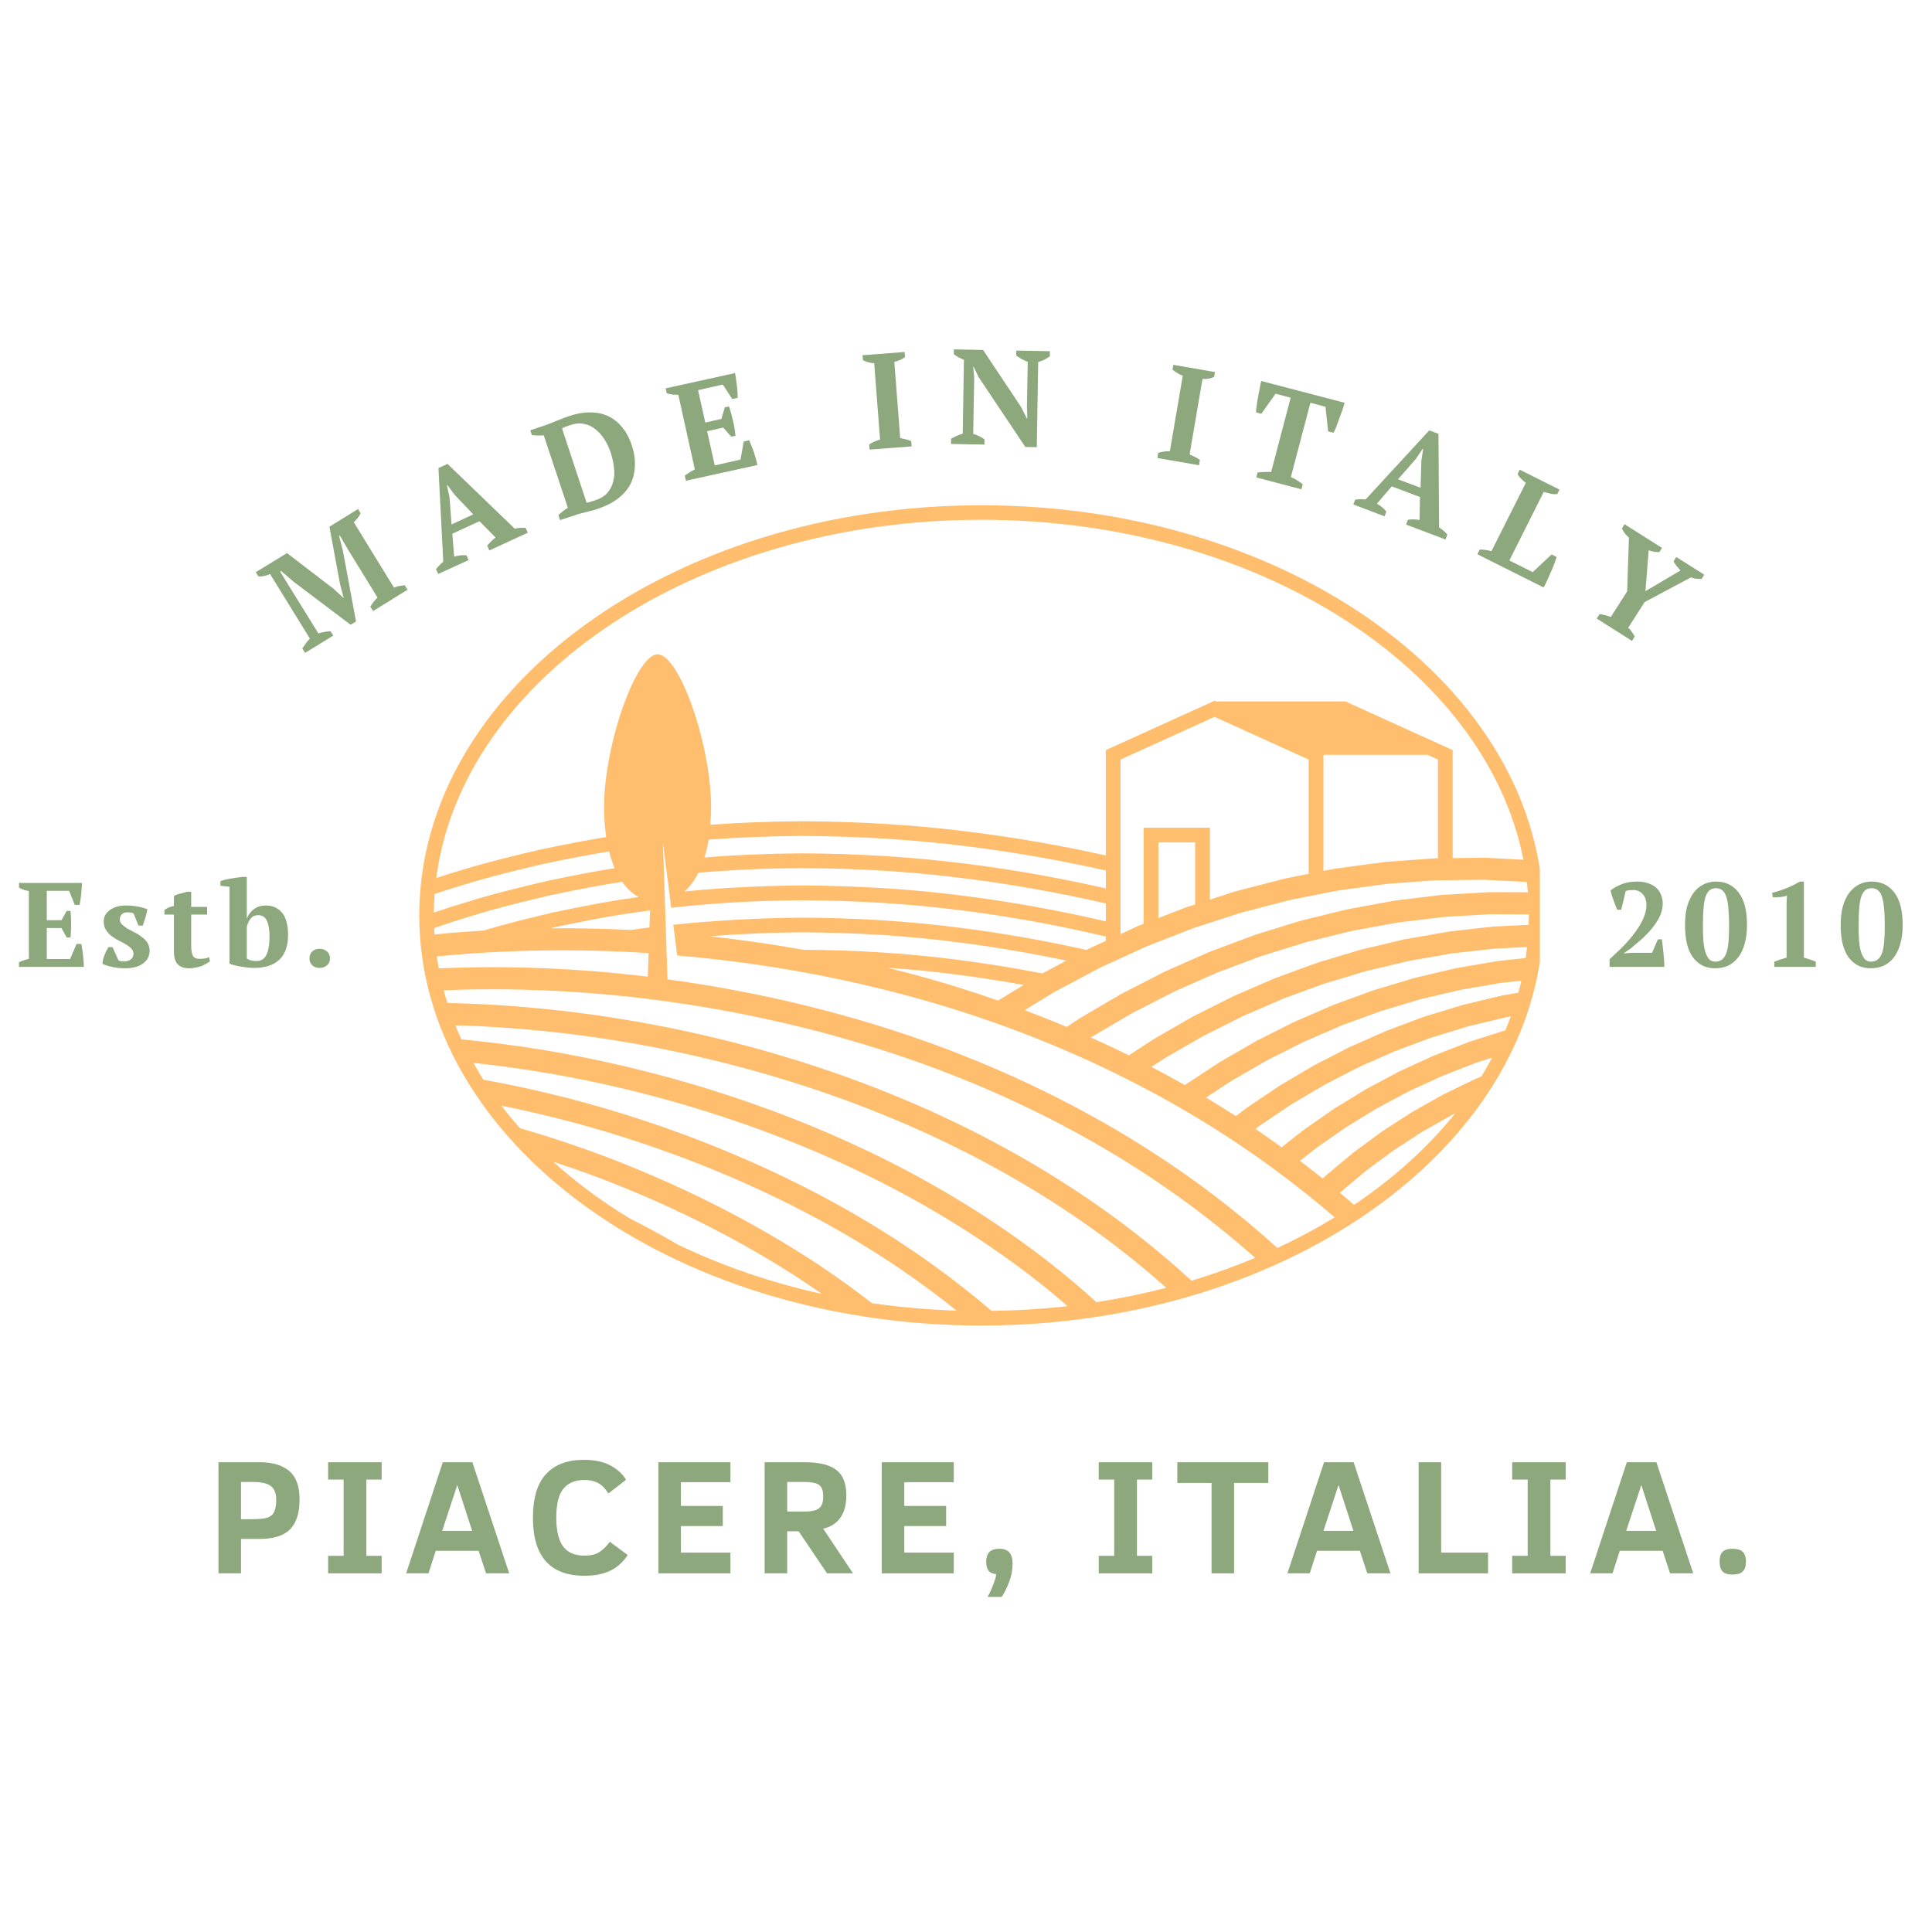 <svg xmlns="http://www.w3.org/2000/svg" xmlns:xlink="http://www.w3.org/1999/xlink" width="200" zoomAndPan="magnify" viewBox="0 0 150 150" height="200" preserveAspectRatio="xMidYMid meet" version="1.0"><defs><g/><clipPath id="a71c9ed8e7"><path d="M 32.551 39.215 L 119.551 39.215 L 119.551 102.965 L 32.551 102.965 Z M 32.551 39.215 " clip-rule="nonzero"/></clipPath></defs><g clip-path="url(#a71c9ed8e7)"><path fill="#ffbd6e" d="M 76.191 39.23 C 52.125 39.23 32.551 53.516 32.551 71.074 C 32.551 88.629 52.125 102.914 76.191 102.914 C 100.254 102.914 119.832 88.629 119.832 71.074 C 119.832 53.516 100.254 39.23 76.191 39.23 Z M 118.703 71.074 C 118.703 71.32 118.688 71.559 118.68 71.805 L 115.945 71.938 L 112.488 72.328 L 109.051 72.926 L 105.648 73.734 L 102.289 74.742 L 98.988 75.949 L 95.754 77.348 L 92.594 78.938 L 89.523 80.707 L 87.648 81.938 C 86.676 81.457 85.688 80.996 84.691 80.547 L 84.699 80.543 L 87.914 78.652 L 91.215 76.965 L 94.582 75.48 L 98.012 74.199 L 101.488 73.129 L 105.004 72.266 L 108.551 71.621 L 112.105 71.191 L 115.664 70.98 L 118.703 70.996 C 118.703 71.02 118.703 71.047 118.703 71.074 Z M 118.457 74.379 L 116.273 74.617 L 113.016 75.176 L 109.801 75.934 L 106.641 76.883 L 103.539 78.016 L 100.512 79.328 L 97.562 80.809 L 94.707 82.461 L 91.988 84.242 C 91.137 83.762 90.273 83.289 89.398 82.836 L 90.418 82.168 L 93.406 80.445 L 96.477 78.902 L 99.621 77.539 L 102.828 76.367 L 106.09 75.387 L 109.391 74.605 L 112.727 74.023 L 116.082 73.648 L 118.559 73.527 C 118.527 73.812 118.496 74.098 118.457 74.379 Z M 117.887 77.07 L 116.59 77.297 L 113.539 78.031 L 110.547 78.945 L 107.629 80.039 L 104.785 81.293 L 102.031 82.711 L 99.371 84.281 L 96.816 85.996 L 95.949 86.652 C 95.188 86.16 94.414 85.684 93.633 85.215 L 95.605 83.922 L 98.379 82.32 L 101.238 80.883 L 104.176 79.609 L 107.18 78.512 L 110.246 77.59 L 113.359 76.859 L 116.508 76.316 L 118.117 76.141 C 118.047 76.453 117.973 76.762 117.887 77.07 Z M 116.871 79.996 L 114.059 80.891 L 111.293 81.969 L 108.613 83.199 L 106.027 84.582 L 103.543 86.105 L 101.172 87.762 L 99.504 89.074 C 98.832 88.59 98.16 88.109 97.473 87.645 L 97.809 87.391 L 100.281 85.73 L 102.855 84.211 L 105.523 82.84 L 108.273 81.625 L 111.098 80.57 L 113.988 79.684 L 116.938 78.977 L 117.297 78.914 C 117.164 79.277 117.023 79.637 116.871 79.996 Z M 115.008 83.582 L 114.57 83.758 L 112.027 84.992 L 109.59 86.367 L 107.262 87.875 L 105.055 89.504 L 102.969 91.246 L 102.699 91.5 C 102.117 91.035 101.523 90.582 100.926 90.129 L 102.191 89.133 L 104.48 87.535 L 106.879 86.066 L 109.371 84.734 L 111.957 83.543 L 114.629 82.504 L 115.852 82.113 C 115.586 82.613 115.305 83.098 115.008 83.582 Z M 48.875 94.59 C 46.703 93.27 44.719 91.797 42.949 90.191 C 44.176 90.598 45.395 91.02 46.605 91.48 C 51.891 93.5 56.844 95.961 61.336 98.805 L 61.793 98.078 L 61.336 98.805 C 62.188 99.34 63.008 99.898 63.82 100.461 C 59.82 99.582 56.07 98.285 52.664 96.645 C 51.43 95.934 50.172 95.242 48.875 94.59 Z M 62.254 97.355 C 57.664 94.453 52.605 91.938 47.219 89.879 C 44.957 89.016 42.668 88.258 40.371 87.59 C 39.867 87.02 39.379 86.438 38.926 85.844 C 41.785 86.418 44.648 87.133 47.492 88.004 C 53.102 89.719 58.438 91.926 63.348 94.562 L 63.75 93.805 L 63.348 94.562 C 67.309 96.684 70.961 99.098 74.273 101.758 C 72.031 101.684 69.836 101.488 67.695 101.176 C 65.973 99.836 64.164 98.559 62.254 97.355 Z M 64.156 93.051 C 59.148 90.363 53.711 88.113 47.996 86.363 C 44.523 85.297 41.023 84.457 37.531 83.828 C 37.258 83.398 36.996 82.965 36.754 82.523 C 40.609 82.934 44.5 83.59 48.379 84.516 C 54.32 85.934 60.031 87.883 65.352 90.312 L 65.707 89.535 L 65.352 90.312 C 70.957 92.871 76.105 95.98 80.656 99.555 C 81.422 100.156 82.16 100.777 82.887 101.406 C 80.957 101.629 78.984 101.75 76.98 101.773 C 73.172 98.516 68.871 95.578 64.156 93.051 Z M 81.715 98.207 C 77.059 94.547 71.793 91.367 66.059 88.754 C 60.641 86.277 54.824 84.293 48.773 82.848 C 44.449 81.816 40.113 81.102 35.824 80.695 C 35.656 80.336 35.5 79.969 35.352 79.602 C 39.934 79.73 44.59 80.203 49.258 81.027 C 55.543 82.145 61.625 83.836 67.348 86.059 L 67.656 85.262 L 67.348 86.059 C 73.477 88.438 79.172 91.457 84.277 95.023 C 86.488 96.566 88.574 98.23 90.551 99.984 C 88.793 100.441 86.984 100.812 85.129 101.102 C 84.031 100.109 82.898 99.137 81.715 98.207 Z M 85.262 93.617 C 80.047 89.973 74.227 86.891 67.969 84.461 C 62.148 82.195 55.953 80.473 49.559 79.34 C 44.582 78.461 39.613 77.973 34.738 77.871 C 34.633 77.543 34.535 77.215 34.445 76.883 C 39.586 76.68 44.848 76.895 50.137 77.535 C 56.766 78.344 63.227 79.781 69.344 81.801 L 69.613 80.988 L 69.344 81.801 C 76 83.996 82.242 86.918 87.898 90.484 C 91.309 92.633 94.492 95.039 97.453 97.656 C 95.867 98.32 94.223 98.918 92.516 99.434 C 90.246 97.359 87.832 95.414 85.262 93.617 Z M 33.906 74.258 C 39.273 73.727 44.789 73.641 50.359 74 L 50.297 75.828 C 44.824 75.164 39.379 74.953 34.066 75.184 C 34.008 74.875 33.949 74.57 33.906 74.258 Z M 33.707 72.055 C 34.629 71.738 35.543 71.438 36.453 71.164 L 36.289 70.617 L 36.457 71.164 C 38.598 70.492 40.828 69.957 42.734 69.508 C 44.781 69.078 46.551 68.734 48.312 68.465 C 48.68 68.992 49.105 69.387 49.578 69.648 C 49.496 69.66 49.41 69.672 49.328 69.684 C 47.109 69.984 44.922 70.43 43.027 70.828 C 41.266 71.238 39.402 71.691 37.539 72.25 C 36.262 72.324 34.988 72.426 33.727 72.551 C 33.715 72.391 33.715 72.219 33.707 72.055 Z M 33.738 69.41 C 34.402 69.191 35.066 68.977 35.727 68.781 L 35.562 68.23 L 35.734 68.777 C 37.957 68.078 40.242 67.531 42.199 67.074 C 43.828 66.734 45.555 66.387 47.289 66.105 C 47.41 66.582 47.555 67.012 47.723 67.402 C 46.074 67.664 44.406 67.992 42.488 68.395 C 40.547 68.848 38.293 69.391 36.117 70.074 C 35.309 70.312 34.496 70.578 33.68 70.852 C 33.688 70.371 33.703 69.887 33.738 69.41 Z M 76.191 40.355 C 97.602 40.355 115.359 51.855 118.277 66.75 L 115.289 66.594 L 112.785 66.621 L 112.785 58.238 L 104.461 54.461 L 94.426 54.461 L 94.301 54.406 L 85.855 58.238 L 85.855 66.418 C 82.383 65.648 78.891 65.035 75.457 64.605 C 71.219 64.055 66.715 63.77 62.066 63.762 L 62.066 64.332 L 62.059 63.762 C 59.652 63.781 57.363 63.871 55.148 64.035 C 55.184 63.598 55.207 63.148 55.207 62.668 C 55.207 57.793 52.742 50.801 51.055 50.801 C 49.398 50.801 46.902 57.793 46.902 62.668 C 46.902 63.516 46.965 64.285 47.066 64.988 C 45.32 65.27 43.594 65.617 41.949 65.961 C 39.965 66.426 37.656 66.977 35.398 67.688 C 35.398 67.688 35.395 67.688 35.395 67.688 C 35.395 67.688 35.391 67.688 35.391 67.688 C 34.887 67.84 34.379 68.008 33.871 68.172 C 35.902 52.59 54.102 40.355 76.191 40.355 Z M 118.629 69.277 L 115.621 69.266 L 111.957 69.48 L 108.297 69.922 L 104.652 70.59 L 101.035 71.473 L 97.461 72.574 L 93.938 73.891 L 90.477 75.414 L 87.09 77.148 L 83.789 79.086 L 82.824 79.734 C 81.746 79.277 80.656 78.844 79.551 78.426 L 81.875 77.012 L 85.414 75.129 L 89.023 73.477 L 92.691 72.051 L 96.406 70.848 L 100.156 69.875 L 103.926 69.133 L 107.711 68.621 L 111.488 68.344 L 115.25 68.305 L 118.543 68.477 C 118.574 68.746 118.605 69.012 118.629 69.277 Z M 62.379 73.742 C 59.961 73.309 57.516 72.957 55.043 72.691 C 57.352 72.512 59.758 72.406 62.09 72.387 C 66.371 72.395 70.504 72.656 74.375 73.16 L 74.445 72.594 L 74.375 73.16 C 77.152 73.508 79.977 73.992 82.797 74.582 L 81.027 75.523 L 80.934 75.578 C 78.691 75.141 76.43 74.781 74.207 74.5 C 70.48 74.016 66.504 73.762 62.379 73.742 Z M 62.082 68.75 L 62.082 69.32 L 62.074 68.75 C 58.914 68.777 55.965 68.93 53.145 69.215 C 53.555 68.848 53.922 68.363 54.227 67.758 C 56.723 67.543 59.32 67.422 62.074 67.398 C 66.57 67.406 70.918 67.68 75 68.211 L 75.07 67.645 L 75 68.211 C 78.582 68.66 82.227 69.312 85.855 70.145 L 85.855 71.535 C 82.172 70.68 78.465 70.008 74.832 69.551 C 70.809 69.027 66.52 68.758 62.082 68.75 Z M 55.016 65.188 C 57.27 65.02 59.609 64.922 62.066 64.902 C 66.668 64.914 71.121 65.191 75.312 65.738 L 75.383 65.168 L 75.312 65.738 C 78.793 66.172 82.336 66.797 85.855 67.586 L 85.855 68.977 C 82.277 68.164 78.68 67.52 75.145 67.078 C 71.016 66.539 66.617 66.266 62.074 66.254 L 62.07 66.828 L 62.066 66.254 C 59.488 66.277 57.047 66.383 54.695 66.57 C 54.824 66.148 54.934 65.688 55.016 65.188 Z M 50.422 72.008 C 49.934 72.07 49.457 72.133 48.992 72.203 C 46.898 72.098 44.812 72.055 42.738 72.074 C 42.918 72.031 43.102 71.988 43.277 71.945 C 45.141 71.559 47.309 71.113 49.488 70.82 L 49.414 70.254 L 49.496 70.82 C 49.816 70.77 50.141 70.727 50.469 70.684 Z M 111.418 66.637 L 107.531 66.922 L 103.648 67.445 L 102.75 67.621 L 102.75 58.605 L 110.832 58.605 L 111.641 58.973 L 111.641 66.633 Z M 101.605 58.973 L 101.605 67.848 L 99.777 68.207 L 95.93 69.203 L 93.934 69.848 L 93.934 64.262 L 88.793 64.262 L 88.793 71.727 L 88.355 71.898 L 86.996 72.52 L 86.996 58.973 L 94.301 55.656 Z M 92.789 70.219 L 92.117 70.434 L 89.938 71.281 L 89.938 65.402 L 92.789 65.402 Z M 88.812 89.035 C 83.039 85.395 76.672 82.414 69.883 80.172 C 64.113 78.27 58.047 76.883 51.824 76.035 L 51.805 75.504 L 51.758 74.105 L 51.723 73.004 L 51.699 72.379 L 51.684 71.859 L 51.641 70.531 L 51.621 69.988 L 51.602 69.387 L 51.559 68.031 L 51.52 66.887 L 51.473 65.531 L 51.469 65.402 L 51.484 65.527 L 51.656 66.871 L 51.797 68.004 L 51.969 69.344 L 52.035 69.883 L 52.109 70.48 C 55.238 70.121 58.527 69.926 62.082 69.898 C 66.473 69.906 70.711 70.172 74.688 70.688 L 74.762 70.121 L 74.688 70.688 C 78.371 71.148 82.125 71.832 85.855 72.711 L 85.855 73.051 L 84.656 73.598 L 84.367 73.754 C 81.078 73.02 77.77 72.438 74.523 72.031 C 70.605 71.52 66.422 71.258 62.09 71.246 L 62.09 71.82 L 62.082 71.246 C 58.809 71.277 55.379 71.473 52.273 71.801 L 52.355 72.438 L 52.418 72.938 L 52.574 74.18 C 59.012 74.734 65.316 75.863 71.336 77.543 L 71.801 75.895 C 70.844 75.625 69.875 75.375 68.906 75.137 C 70.668 75.258 72.395 75.422 74.062 75.641 L 74.137 75.074 L 74.062 75.641 C 75.852 75.863 77.668 76.145 79.477 76.473 L 77.527 77.66 L 77.559 77.707 C 75.668 77.047 73.75 76.438 71.797 75.891 L 71.336 77.543 C 78.516 79.551 85.305 82.379 91.512 85.945 C 95.848 88.434 99.895 91.309 103.625 94.516 C 102.219 95.375 100.734 96.172 99.18 96.895 C 95.988 94.008 92.527 91.375 88.812 89.035 Z M 104.031 92.602 L 104.109 92.527 L 106.113 90.855 L 108.238 89.289 L 110.477 87.836 L 112.824 86.512 L 112.988 86.434 C 110.863 89.078 108.211 91.477 105.129 93.547 C 104.766 93.23 104.402 92.914 104.031 92.602 Z M 104.031 92.602 " fill-opacity="1" fill-rule="nonzero"/></g><g fill="#8ca87c" fill-opacity="1"><g transform="translate(16.025, 122.154)"><g><path d="M 7.234 -5.734 C 7.234 -4.691 6.988 -3.922 6.5 -3.422 C 6.008 -2.922 5.219 -2.672 4.125 -2.672 L 2.688 -2.672 L 2.688 0 L 0.938 0 L 0.938 -8.625 L 4.172 -8.625 C 5.148 -8.625 5.906 -8.395 6.438 -7.938 C 6.969 -7.488 7.234 -6.754 7.234 -5.734 Z M 5.422 -5.719 C 5.422 -6.207 5.285 -6.555 5.016 -6.766 C 4.754 -6.984 4.273 -7.094 3.578 -7.094 L 2.688 -7.094 L 2.688 -4.203 L 3.406 -4.203 C 4.051 -4.203 4.5 -4.242 4.75 -4.328 C 5 -4.422 5.172 -4.57 5.266 -4.781 C 5.367 -5 5.422 -5.312 5.422 -5.719 Z M 5.422 -5.719 "/></g></g></g><g fill="#8ca87c" fill-opacity="1"><g transform="translate(24.835, 122.154)"><g><path d="M 4.797 0 L 0.641 0 L 0.641 -1.359 L 1.844 -1.359 L 1.844 -7.281 L 0.641 -7.281 L 0.641 -8.625 L 4.797 -8.625 L 4.797 -7.281 L 3.609 -7.281 L 3.609 -1.359 L 4.797 -1.359 Z M 4.797 0 "/></g></g></g><g fill="#8ca87c" fill-opacity="1"><g transform="translate(31.362, 122.154)"><g><path d="M 0.172 0 L 3.016 -8.625 L 5.312 -8.625 L 8.172 0 L 6.375 0 L 5.797 -1.75 L 2.469 -1.75 L 1.906 0 Z M 2.969 -3.297 L 5.297 -3.297 L 4.141 -6.859 Z M 2.969 -3.297 "/></g></g></g><g fill="#8ca87c" fill-opacity="1"><g transform="translate(40.783, 122.154)"><g><path d="M 7.953 -1.422 C 7.586 -0.867 7.133 -0.461 6.594 -0.203 C 6.051 0.055 5.391 0.188 4.609 0.188 C 1.93 0.188 0.594 -1.312 0.594 -4.312 C 0.594 -5.844 0.93 -6.973 1.609 -7.703 C 2.285 -8.441 3.266 -8.812 4.547 -8.812 C 5.391 -8.812 6.078 -8.664 6.609 -8.375 C 7.141 -8.094 7.547 -7.723 7.828 -7.266 L 6.453 -6.203 C 6.254 -6.504 6.07 -6.719 5.906 -6.844 C 5.738 -6.977 5.551 -7.078 5.344 -7.141 C 5.133 -7.211 4.879 -7.25 4.578 -7.25 C 3.867 -7.25 3.328 -7.02 2.953 -6.562 C 2.586 -6.113 2.406 -5.363 2.406 -4.312 C 2.406 -3.332 2.578 -2.598 2.922 -2.109 C 3.273 -1.617 3.832 -1.375 4.594 -1.375 C 5.102 -1.375 5.5 -1.473 5.781 -1.672 C 6.07 -1.867 6.332 -2.129 6.562 -2.453 Z M 7.953 -1.422 "/></g></g></g><g fill="#8ca87c" fill-opacity="1"><g transform="translate(50.179, 122.154)"><g><path d="M 0.938 0 L 0.938 -8.625 L 6.531 -8.625 L 6.531 -7.078 L 2.688 -7.078 L 2.688 -5.234 L 5.938 -5.234 L 5.938 -3.672 L 2.688 -3.672 L 2.688 -1.609 L 6.531 -1.609 L 6.531 0 Z M 0.938 0 "/></g></g></g><g fill="#8ca87c" fill-opacity="1"><g transform="translate(58.429, 122.154)"><g><path d="M 5.781 0 L 3.578 -3.266 L 2.688 -3.266 L 2.688 0 L 0.938 0 L 0.938 -8.625 L 4.062 -8.625 C 5.176 -8.625 5.988 -8.426 6.5 -8.031 C 7.02 -7.633 7.281 -6.977 7.281 -6.062 C 7.281 -5.332 7.125 -4.75 6.812 -4.312 C 6.5 -3.875 6.055 -3.594 5.484 -3.469 L 7.797 0 Z M 5.484 -5.984 C 5.484 -6.43 5.375 -6.727 5.156 -6.875 C 4.938 -7.02 4.57 -7.094 4.062 -7.094 L 2.688 -7.094 L 2.688 -4.797 L 3.984 -4.797 C 4.379 -4.797 4.68 -4.832 4.891 -4.906 C 5.109 -4.988 5.258 -5.109 5.344 -5.266 C 5.438 -5.422 5.484 -5.66 5.484 -5.984 Z M 5.484 -5.984 "/></g></g></g><g fill="#8ca87c" fill-opacity="1"><g transform="translate(67.52, 122.154)"><g><path d="M 0.938 0 L 0.938 -8.625 L 6.531 -8.625 L 6.531 -7.078 L 2.688 -7.078 L 2.688 -5.234 L 5.938 -5.234 L 5.938 -3.672 L 2.688 -3.672 L 2.688 -1.609 L 6.531 -1.609 L 6.531 0 Z M 0.938 0 "/></g></g></g><g fill="#8ca87c" fill-opacity="1"><g transform="translate(75.771, 122.154)"><g><path d="M 0.906 1.828 C 1.07 1.535 1.219 1.219 1.344 0.875 C 1.477 0.539 1.555 0.27 1.578 0.062 C 1.305 0.039 1.109 -0.047 0.984 -0.203 C 0.859 -0.359 0.797 -0.594 0.797 -0.906 C 0.797 -1.207 0.867 -1.445 1.016 -1.625 C 1.16 -1.812 1.438 -1.906 1.844 -1.906 C 2.508 -1.906 2.844 -1.531 2.844 -0.781 C 2.844 -0.27 2.754 0.211 2.578 0.672 C 2.398 1.141 2.207 1.523 2 1.828 Z M 0.906 1.828 "/></g></g></g><g fill="#8ca87c" fill-opacity="1"><g transform="translate(80.504, 122.154)"><g/></g></g><g fill="#8ca87c" fill-opacity="1"><g transform="translate(84.664, 122.154)"><g><path d="M 4.797 0 L 0.641 0 L 0.641 -1.359 L 1.844 -1.359 L 1.844 -7.281 L 0.641 -7.281 L 0.641 -8.625 L 4.797 -8.625 L 4.797 -7.281 L 3.609 -7.281 L 3.609 -1.359 L 4.797 -1.359 Z M 4.797 0 "/></g></g></g><g fill="#8ca87c" fill-opacity="1"><g transform="translate(91.19, 122.154)"><g><path d="M 4.625 -7.016 L 4.625 0 L 2.875 0 L 2.875 -7.016 L 0.219 -7.016 L 0.219 -8.625 L 7.281 -8.625 L 7.281 -7.016 Z M 4.625 -7.016 "/></g></g></g><g fill="#8ca87c" fill-opacity="1"><g transform="translate(99.783, 122.154)"><g><path d="M 0.172 0 L 3.016 -8.625 L 5.312 -8.625 L 8.172 0 L 6.375 0 L 5.797 -1.75 L 2.469 -1.75 L 1.906 0 Z M 2.969 -3.297 L 5.297 -3.297 L 4.141 -6.859 Z M 2.969 -3.297 "/></g></g></g><g fill="#8ca87c" fill-opacity="1"><g transform="translate(109.204, 122.154)"><g><path d="M 0.938 0 L 0.938 -8.625 L 2.688 -8.625 L 2.688 -1.609 L 6.328 -1.609 L 6.328 0 Z M 0.938 0 "/></g></g></g><g fill="#8ca87c" fill-opacity="1"><g transform="translate(116.764, 122.154)"><g><path d="M 4.797 0 L 0.641 0 L 0.641 -1.359 L 1.844 -1.359 L 1.844 -7.281 L 0.641 -7.281 L 0.641 -8.625 L 4.797 -8.625 L 4.797 -7.281 L 3.609 -7.281 L 3.609 -1.359 L 4.797 -1.359 Z M 4.797 0 "/></g></g></g><g fill="#8ca87c" fill-opacity="1"><g transform="translate(123.29, 122.154)"><g><path d="M 0.172 0 L 3.016 -8.625 L 5.312 -8.625 L 8.172 0 L 6.375 0 L 5.797 -1.75 L 2.469 -1.75 L 1.906 0 Z M 2.969 -3.297 L 5.297 -3.297 L 4.141 -6.859 Z M 2.969 -3.297 "/></g></g></g><g fill="#8ca87c" fill-opacity="1"><g transform="translate(132.711, 122.154)"><g><path d="M 2.844 -0.906 C 2.844 -0.551 2.758 -0.297 2.594 -0.141 C 2.426 0.016 2.164 0.094 1.812 0.094 C 1.426 0.094 1.16 0.008 1.016 -0.156 C 0.867 -0.332 0.797 -0.582 0.797 -0.906 C 0.797 -1.25 0.867 -1.5 1.016 -1.656 C 1.172 -1.82 1.438 -1.906 1.812 -1.906 C 2.195 -1.906 2.461 -1.82 2.609 -1.656 C 2.766 -1.5 2.844 -1.25 2.844 -0.906 Z M 2.844 -0.906 "/></g></g></g><g fill="#8ca87c" fill-opacity="1"><g transform="translate(1.288, 75.069)"><g><path d="M 5.078 -6.516 C 5.066 -6.234 5.047 -5.941 5.016 -5.641 C 4.984 -5.348 4.941 -5.07 4.891 -4.812 L 4.516 -4.812 L 4.078 -5.906 L 2.344 -5.906 L 2.344 -3.625 L 3.484 -3.625 L 3.891 -4.344 L 4.188 -4.344 C 4.219 -4.039 4.234 -3.703 4.234 -3.328 C 4.234 -2.953 4.219 -2.602 4.188 -2.281 L 3.891 -2.281 L 3.484 -3.016 L 2.344 -3.016 L 2.344 -0.609 L 4.156 -0.609 L 4.656 -1.781 L 5.031 -1.781 C 5.051 -1.664 5.07 -1.531 5.094 -1.375 C 5.125 -1.227 5.145 -1.078 5.156 -0.922 C 5.176 -0.766 5.191 -0.602 5.203 -0.438 C 5.211 -0.281 5.219 -0.133 5.219 0 L 0.188 0 L 0.188 -0.359 C 0.289 -0.41 0.406 -0.457 0.531 -0.5 C 0.664 -0.551 0.805 -0.594 0.953 -0.625 L 0.953 -5.891 C 0.828 -5.91 0.691 -5.941 0.547 -5.984 C 0.41 -6.035 0.289 -6.094 0.188 -6.156 L 0.188 -6.516 Z M 5.078 -6.516 "/></g></g></g><g fill="#8ca87c" fill-opacity="1"><g transform="translate(7.694, 75.069)"><g><path d="M 2.672 -1.016 C 2.672 -1.172 2.613 -1.305 2.5 -1.422 C 2.383 -1.547 2.242 -1.656 2.078 -1.75 C 1.91 -1.852 1.723 -1.953 1.516 -2.047 C 1.316 -2.148 1.129 -2.27 0.953 -2.406 C 0.785 -2.539 0.645 -2.695 0.531 -2.875 C 0.414 -3.051 0.359 -3.27 0.359 -3.531 C 0.359 -3.719 0.398 -3.883 0.484 -4.031 C 0.578 -4.188 0.695 -4.316 0.844 -4.422 C 0.988 -4.523 1.164 -4.609 1.375 -4.672 C 1.582 -4.734 1.805 -4.766 2.047 -4.766 C 2.391 -4.766 2.703 -4.738 2.984 -4.688 C 3.273 -4.633 3.531 -4.562 3.75 -4.469 C 3.719 -4.27 3.664 -4.055 3.594 -3.828 C 3.52 -3.598 3.453 -3.391 3.391 -3.203 L 3.062 -3.203 L 2.672 -4.156 C 2.598 -4.188 2.52 -4.207 2.438 -4.219 C 2.363 -4.227 2.273 -4.234 2.172 -4.234 C 1.984 -4.234 1.844 -4.176 1.75 -4.062 C 1.656 -3.957 1.609 -3.836 1.609 -3.703 C 1.609 -3.547 1.664 -3.41 1.781 -3.297 C 1.895 -3.18 2.035 -3.07 2.203 -2.969 C 2.379 -2.875 2.566 -2.773 2.766 -2.672 C 2.961 -2.578 3.145 -2.461 3.312 -2.328 C 3.488 -2.203 3.633 -2.051 3.75 -1.875 C 3.863 -1.707 3.922 -1.504 3.922 -1.266 C 3.922 -0.836 3.742 -0.5 3.391 -0.25 C 3.047 -0.008 2.586 0.109 2.016 0.109 C 1.711 0.109 1.398 0.078 1.078 0.016 C 0.766 -0.047 0.492 -0.129 0.266 -0.234 C 0.273 -0.461 0.328 -0.691 0.422 -0.922 C 0.516 -1.148 0.613 -1.352 0.719 -1.531 L 1.047 -1.531 L 1.5 -0.516 C 1.562 -0.473 1.633 -0.445 1.719 -0.438 C 1.801 -0.426 1.883 -0.422 1.969 -0.422 C 2.145 -0.422 2.305 -0.473 2.453 -0.578 C 2.598 -0.68 2.672 -0.828 2.672 -1.016 Z M 2.672 -1.016 "/></g></g></g><g fill="#8ca87c" fill-opacity="1"><g transform="translate(12.689, 75.069)"><g><path d="M 0.078 -4.422 C 0.305 -4.578 0.551 -4.68 0.812 -4.734 L 0.812 -5.5 C 0.852 -5.531 0.914 -5.562 1 -5.594 C 1.094 -5.633 1.191 -5.664 1.297 -5.688 C 1.398 -5.719 1.5 -5.742 1.594 -5.766 C 1.695 -5.797 1.781 -5.816 1.844 -5.828 L 2.156 -5.828 L 2.156 -4.656 L 3.391 -4.656 L 3.391 -4.062 L 2.156 -4.062 L 2.156 -1.656 C 2.156 -1.27 2.203 -1 2.297 -0.844 C 2.391 -0.695 2.551 -0.625 2.781 -0.625 C 2.895 -0.625 3.02 -0.629 3.156 -0.641 C 3.289 -0.66 3.422 -0.695 3.547 -0.75 L 3.609 -0.438 C 3.555 -0.383 3.473 -0.328 3.359 -0.266 C 3.254 -0.203 3.129 -0.141 2.984 -0.078 C 2.848 -0.023 2.695 0.016 2.531 0.047 C 2.363 0.086 2.191 0.109 2.016 0.109 C 1.609 0.109 1.305 0.004 1.109 -0.203 C 0.91 -0.41 0.812 -0.754 0.812 -1.234 L 0.812 -4.062 L 0.078 -4.062 Z M 0.078 -4.422 "/></g></g></g><g fill="#8ca87c" fill-opacity="1"><g transform="translate(17.192, 75.069)"><g><path d="M 0.625 -6.219 L -0.078 -6.297 L -0.078 -6.656 C 0.016 -6.695 0.133 -6.734 0.281 -6.766 C 0.438 -6.805 0.594 -6.836 0.75 -6.859 C 0.914 -6.891 1.078 -6.914 1.234 -6.938 C 1.398 -6.957 1.535 -6.973 1.641 -6.984 L 1.969 -6.984 L 1.969 -3.781 L 1.984 -3.781 C 2.109 -4.082 2.297 -4.32 2.547 -4.5 C 2.797 -4.676 3.098 -4.766 3.453 -4.766 C 3.992 -4.766 4.414 -4.57 4.719 -4.188 C 5.02 -3.812 5.172 -3.238 5.172 -2.469 C 5.172 -1.625 4.945 -0.988 4.5 -0.562 C 4.051 -0.133 3.395 0.078 2.531 0.078 C 2.375 0.078 2.195 0.066 2 0.047 C 1.812 0.023 1.629 0 1.453 -0.031 C 1.273 -0.062 1.109 -0.098 0.953 -0.141 C 0.797 -0.18 0.688 -0.223 0.625 -0.266 Z M 2.844 -4.016 C 2.602 -4.016 2.41 -3.926 2.266 -3.75 C 2.129 -3.582 2.031 -3.367 1.969 -3.109 L 1.969 -0.656 C 2.051 -0.594 2.156 -0.539 2.281 -0.5 C 2.406 -0.469 2.551 -0.453 2.719 -0.453 C 3.07 -0.453 3.328 -0.609 3.484 -0.922 C 3.648 -1.234 3.734 -1.727 3.734 -2.406 C 3.734 -2.895 3.664 -3.285 3.531 -3.578 C 3.406 -3.867 3.176 -4.016 2.844 -4.016 Z M 2.844 -4.016 "/></g></g></g><g fill="#8ca87c" fill-opacity="1"><g transform="translate(23.449, 75.069)"><g><path d="M 0.578 -0.656 C 0.578 -0.883 0.648 -1.066 0.797 -1.203 C 0.941 -1.336 1.129 -1.406 1.359 -1.406 C 1.598 -1.406 1.789 -1.336 1.938 -1.203 C 2.094 -1.066 2.172 -0.883 2.172 -0.656 C 2.172 -0.438 2.094 -0.258 1.938 -0.125 C 1.789 0.008 1.598 0.078 1.359 0.078 C 1.129 0.078 0.941 0.008 0.797 -0.125 C 0.648 -0.258 0.578 -0.438 0.578 -0.656 Z M 0.578 -0.656 "/></g></g></g><g fill="#8ca87c" fill-opacity="1"><g transform="translate(124.562, 75.069)"><g><path d="M 1.312 -4.438 L 1 -4.438 C 0.957 -4.531 0.91 -4.641 0.859 -4.766 C 0.816 -4.891 0.77 -5.02 0.719 -5.156 C 0.676 -5.289 0.629 -5.426 0.578 -5.562 C 0.535 -5.695 0.504 -5.82 0.484 -5.938 C 0.703 -6.113 0.977 -6.27 1.312 -6.406 C 1.656 -6.551 2.066 -6.625 2.547 -6.625 C 2.891 -6.625 3.18 -6.578 3.422 -6.484 C 3.672 -6.398 3.879 -6.281 4.047 -6.125 C 4.211 -5.969 4.332 -5.785 4.406 -5.578 C 4.488 -5.379 4.531 -5.16 4.531 -4.922 C 4.531 -4.547 4.441 -4.188 4.266 -3.844 C 4.086 -3.508 3.875 -3.195 3.625 -2.906 C 3.375 -2.613 3.102 -2.336 2.812 -2.078 C 2.52 -1.828 2.254 -1.602 2.016 -1.406 L 1.531 -1.078 L 1.531 -1.047 L 2.094 -1.094 L 3.703 -1.094 L 4.156 -2.141 L 4.469 -2.141 C 4.488 -1.992 4.508 -1.816 4.531 -1.609 C 4.551 -1.41 4.57 -1.211 4.594 -1.016 C 4.613 -0.816 4.629 -0.625 4.641 -0.438 C 4.648 -0.258 4.656 -0.113 4.656 0 L 0.406 0 L 0.406 -0.594 C 0.562 -0.738 0.738 -0.906 0.938 -1.094 C 1.145 -1.281 1.352 -1.484 1.562 -1.703 C 1.781 -1.93 1.988 -2.172 2.188 -2.422 C 2.395 -2.68 2.578 -2.941 2.734 -3.203 C 2.898 -3.473 3.031 -3.742 3.125 -4.016 C 3.219 -4.285 3.266 -4.551 3.266 -4.812 C 3.266 -5.156 3.172 -5.43 2.984 -5.641 C 2.805 -5.859 2.551 -5.969 2.219 -5.969 C 2.113 -5.969 2.02 -5.961 1.938 -5.953 C 1.852 -5.941 1.758 -5.922 1.656 -5.891 Z M 1.312 -4.438 "/></g></g></g><g fill="#8ca87c" fill-opacity="1"><g transform="translate(130.606, 75.069)"><g><path d="M 0.219 -3.25 C 0.219 -3.812 0.273 -4.301 0.391 -4.719 C 0.516 -5.133 0.68 -5.484 0.891 -5.766 C 1.109 -6.047 1.363 -6.258 1.656 -6.406 C 1.945 -6.551 2.27 -6.625 2.625 -6.625 C 3.363 -6.625 3.945 -6.344 4.375 -5.781 C 4.812 -5.219 5.031 -4.375 5.031 -3.25 C 5.031 -2.695 4.969 -2.207 4.844 -1.781 C 4.727 -1.363 4.562 -1.016 4.344 -0.734 C 4.125 -0.453 3.863 -0.238 3.562 -0.094 C 3.258 0.039 2.926 0.109 2.562 0.109 C 2.188 0.109 1.852 0.035 1.562 -0.109 C 1.27 -0.266 1.02 -0.484 0.812 -0.766 C 0.613 -1.055 0.461 -1.41 0.359 -1.828 C 0.266 -2.242 0.219 -2.719 0.219 -3.25 Z M 1.609 -3.25 C 1.609 -2.801 1.617 -2.398 1.641 -2.047 C 1.672 -1.703 1.723 -1.406 1.797 -1.156 C 1.879 -0.914 1.977 -0.727 2.094 -0.594 C 2.219 -0.469 2.375 -0.406 2.562 -0.406 C 2.77 -0.406 2.941 -0.457 3.078 -0.562 C 3.223 -0.664 3.336 -0.832 3.422 -1.062 C 3.504 -1.289 3.562 -1.582 3.594 -1.938 C 3.625 -2.301 3.641 -2.738 3.641 -3.25 C 3.641 -3.695 3.625 -4.098 3.594 -4.453 C 3.57 -4.805 3.523 -5.102 3.453 -5.344 C 3.391 -5.594 3.289 -5.781 3.156 -5.906 C 3.02 -6.039 2.844 -6.109 2.625 -6.109 C 2.426 -6.109 2.258 -6.055 2.125 -5.953 C 2 -5.848 1.895 -5.68 1.812 -5.453 C 1.738 -5.223 1.688 -4.926 1.656 -4.562 C 1.625 -4.195 1.609 -3.758 1.609 -3.25 Z M 1.609 -3.25 "/></g></g></g><g fill="#8ca87c" fill-opacity="1"><g transform="translate(136.649, 75.069)"><g><path d="M 4.328 0 L 1.109 0 L 1.109 -0.406 C 1.266 -0.469 1.422 -0.523 1.578 -0.578 C 1.742 -0.629 1.906 -0.676 2.062 -0.719 L 2.062 -4.984 L 2.094 -5.531 C 1.926 -5.477 1.75 -5.441 1.562 -5.422 C 1.375 -5.398 1.18 -5.395 0.984 -5.406 L 0.938 -5.75 C 1.27 -5.832 1.629 -5.945 2.016 -6.094 C 2.398 -6.25 2.758 -6.426 3.094 -6.625 L 3.406 -6.625 L 3.406 -0.719 C 3.562 -0.676 3.711 -0.629 3.859 -0.578 C 4.016 -0.523 4.172 -0.469 4.328 -0.406 Z M 4.328 0 "/></g></g></g><g fill="#8ca87c" fill-opacity="1"><g transform="translate(142.693, 75.069)"><g><path d="M 0.219 -3.25 C 0.219 -3.812 0.273 -4.301 0.391 -4.719 C 0.516 -5.133 0.68 -5.484 0.891 -5.766 C 1.109 -6.047 1.363 -6.258 1.656 -6.406 C 1.945 -6.551 2.27 -6.625 2.625 -6.625 C 3.363 -6.625 3.945 -6.344 4.375 -5.781 C 4.812 -5.219 5.031 -4.375 5.031 -3.25 C 5.031 -2.695 4.969 -2.207 4.844 -1.781 C 4.727 -1.363 4.562 -1.016 4.344 -0.734 C 4.125 -0.453 3.863 -0.238 3.562 -0.094 C 3.258 0.039 2.926 0.109 2.562 0.109 C 2.188 0.109 1.852 0.035 1.562 -0.109 C 1.27 -0.266 1.02 -0.484 0.812 -0.766 C 0.613 -1.055 0.461 -1.41 0.359 -1.828 C 0.266 -2.242 0.219 -2.719 0.219 -3.25 Z M 1.609 -3.25 C 1.609 -2.801 1.617 -2.398 1.641 -2.047 C 1.672 -1.703 1.723 -1.406 1.797 -1.156 C 1.879 -0.914 1.977 -0.727 2.094 -0.594 C 2.219 -0.469 2.375 -0.406 2.562 -0.406 C 2.77 -0.406 2.941 -0.457 3.078 -0.562 C 3.223 -0.664 3.336 -0.832 3.422 -1.062 C 3.504 -1.289 3.562 -1.582 3.594 -1.938 C 3.625 -2.301 3.641 -2.738 3.641 -3.25 C 3.641 -3.695 3.625 -4.098 3.594 -4.453 C 3.57 -4.805 3.523 -5.102 3.453 -5.344 C 3.391 -5.594 3.289 -5.781 3.156 -5.906 C 3.02 -6.039 2.844 -6.109 2.625 -6.109 C 2.426 -6.109 2.258 -6.055 2.125 -5.953 C 2 -5.848 1.895 -5.68 1.812 -5.453 C 1.738 -5.223 1.688 -4.926 1.656 -4.562 C 1.625 -4.195 1.609 -3.758 1.609 -3.25 Z M 1.609 -3.25 "/></g></g></g><g fill="#8ca87c" fill-opacity="1"><g transform="translate(23.515, 50.801)"><g><path d="M 8.125 -5.016 L 5.453 -3.359 L 5.234 -3.703 C 5.316 -3.828 5.398 -3.945 5.484 -4.062 C 5.578 -4.188 5.68 -4.301 5.797 -4.406 L 3.5 -8.141 L 2.875 -9.219 L 2.812 -9.188 L 3.109 -8.031 L 4.125 -2.547 L 3.703 -2.297 L -0.703 -5.625 L -1.688 -6.469 L -1.766 -6.422 L -1.062 -5.281 L 1.203 -1.625 C 1.328 -1.664 1.477 -1.703 1.656 -1.734 C 1.832 -1.766 1.992 -1.785 2.141 -1.797 L 2.359 -1.453 L 0.172 -0.109 L -0.047 -0.453 C 0.023 -0.555 0.113 -0.68 0.219 -0.828 C 0.32 -0.984 0.43 -1.113 0.547 -1.219 L -2.547 -6.234 C -2.691 -6.172 -2.844 -6.117 -3 -6.078 C -3.164 -6.047 -3.316 -6.035 -3.453 -6.047 L -3.656 -6.375 L -1.234 -7.859 L 2.375 -5.094 L 3.156 -4.375 L 3.172 -4.375 L 2.891 -5.422 L 2.062 -9.906 L 4.281 -11.281 L 4.484 -10.953 C 4.422 -10.816 4.344 -10.691 4.25 -10.578 C 4.156 -10.461 4.055 -10.352 3.953 -10.25 L 7.078 -5.172 C 7.223 -5.242 7.367 -5.289 7.516 -5.312 C 7.66 -5.332 7.789 -5.348 7.906 -5.359 Z M 8.125 -5.016 "/></g></g></g><g fill="#8ca87c" fill-opacity="1"><g transform="translate(34.025, 44.562)"><g><path d="M 2.359 -1.078 L 0 0 L -0.172 -0.375 C -0.086 -0.477 0 -0.578 0.094 -0.672 C 0.188 -0.773 0.285 -0.867 0.391 -0.953 L 0.016 -8.219 L 0.719 -8.547 L 5.938 -3.516 C 6.07 -3.547 6.219 -3.566 6.375 -3.578 C 6.531 -3.586 6.664 -3.586 6.781 -3.578 L 6.953 -3.203 L 3.969 -1.828 L 3.797 -2.203 C 3.891 -2.305 3.992 -2.414 4.109 -2.531 C 4.223 -2.645 4.336 -2.742 4.453 -2.828 L 3.203 -4.094 L 1.094 -3.125 L 1.234 -1.344 C 1.535 -1.438 1.852 -1.473 2.188 -1.453 Z M 1.031 -3.844 L 2.719 -4.625 L 1.266 -6.156 L 0.703 -6.906 L 0.672 -6.891 L 0.875 -5.953 Z M 1.031 -3.844 "/></g></g></g><g fill="#8ca87c" fill-opacity="1"><g transform="translate(43.294, 40.441)"><g><path d="M 0.188 -0.062 L 0.062 -0.453 C 0.164 -0.547 0.273 -0.641 0.391 -0.734 C 0.516 -0.836 0.648 -0.93 0.797 -1.016 L -1.078 -6.641 C -1.242 -6.629 -1.406 -6.625 -1.562 -6.625 C -1.727 -6.633 -1.875 -6.645 -2 -6.656 L -2.125 -7.031 L -0.969 -7.422 C -0.844 -7.461 -0.703 -7.516 -0.547 -7.578 C -0.391 -7.641 -0.223 -7.707 -0.047 -7.781 C 0.129 -7.852 0.301 -7.922 0.469 -7.984 C 0.633 -8.047 0.781 -8.098 0.906 -8.141 C 1.488 -8.336 2.031 -8.43 2.531 -8.422 C 3.039 -8.422 3.5 -8.328 3.906 -8.141 C 4.312 -7.953 4.672 -7.672 4.984 -7.297 C 5.305 -6.922 5.562 -6.453 5.75 -5.891 C 5.938 -5.336 6.02 -4.805 6 -4.297 C 5.988 -3.785 5.879 -3.316 5.672 -2.891 C 5.461 -2.473 5.141 -2.094 4.703 -1.75 C 4.273 -1.414 3.734 -1.141 3.078 -0.922 C 2.992 -0.891 2.875 -0.852 2.719 -0.812 C 2.562 -0.781 2.398 -0.738 2.234 -0.688 C 2.078 -0.645 1.91 -0.602 1.734 -0.562 C 1.566 -0.52 1.422 -0.473 1.297 -0.422 Z M 0.984 -7.438 C 0.867 -7.395 0.75 -7.352 0.625 -7.312 C 0.508 -7.27 0.414 -7.223 0.344 -7.172 L 2.25 -1.406 C 2.27 -1.414 2.316 -1.426 2.391 -1.438 C 2.461 -1.457 2.535 -1.477 2.609 -1.5 C 2.68 -1.52 2.75 -1.539 2.812 -1.562 C 2.875 -1.582 2.922 -1.598 2.953 -1.609 C 3.336 -1.734 3.641 -1.922 3.859 -2.172 C 4.078 -2.422 4.227 -2.711 4.312 -3.047 C 4.406 -3.379 4.426 -3.738 4.375 -4.125 C 4.332 -4.52 4.242 -4.926 4.109 -5.344 C 3.984 -5.707 3.82 -6.039 3.625 -6.344 C 3.438 -6.645 3.207 -6.898 2.938 -7.109 C 2.676 -7.328 2.379 -7.469 2.047 -7.531 C 1.723 -7.602 1.367 -7.57 0.984 -7.438 Z M 0.984 -7.438 "/></g></g></g><g fill="#8ca87c" fill-opacity="1"><g transform="translate(53.056, 37.37)"><g><path d="M 4.016 -8.406 C 4.066 -8.102 4.113 -7.781 4.156 -7.438 C 4.195 -7.102 4.219 -6.785 4.219 -6.484 L 3.797 -6.391 L 3.062 -7.516 L 1.141 -7.078 L 1.703 -4.562 L 2.953 -4.844 L 3.219 -5.75 L 3.547 -5.812 C 3.66 -5.477 3.766 -5.102 3.859 -4.688 C 3.953 -4.281 4.016 -3.895 4.047 -3.531 L 3.719 -3.469 L 3.094 -4.172 L 1.844 -3.891 L 2.438 -1.234 L 4.438 -1.688 L 4.688 -3.094 L 5.109 -3.188 C 5.16 -3.062 5.219 -2.922 5.281 -2.766 C 5.352 -2.609 5.414 -2.445 5.469 -2.281 C 5.52 -2.113 5.57 -1.941 5.625 -1.766 C 5.676 -1.586 5.719 -1.422 5.75 -1.266 L 0.203 -0.047 L 0.109 -0.438 C 0.211 -0.52 0.332 -0.602 0.469 -0.688 C 0.602 -0.77 0.742 -0.848 0.891 -0.922 L -0.391 -6.719 C -0.523 -6.719 -0.676 -6.723 -0.844 -6.734 C -1.008 -6.754 -1.16 -6.789 -1.297 -6.844 L -1.375 -7.219 Z M 4.016 -8.406 "/></g></g></g><g fill="#8ca87c" fill-opacity="1"><g transform="translate(61.797, 35.613)"><g/></g></g><g fill="#8ca87c" fill-opacity="1"><g transform="translate(67.202, 34.923)"><g><path d="M 3.578 -0.266 L 0.312 -0.016 L 0.281 -0.422 C 0.551 -0.586 0.832 -0.711 1.125 -0.797 L 0.672 -6.719 C 0.523 -6.727 0.375 -6.754 0.219 -6.797 C 0.062 -6.836 -0.078 -6.891 -0.203 -6.953 L -0.234 -7.344 L 3.031 -7.594 L 3.062 -7.203 C 2.945 -7.109 2.812 -7.031 2.656 -6.969 C 2.508 -6.906 2.367 -6.859 2.234 -6.828 L 2.688 -0.906 C 2.82 -0.883 2.969 -0.852 3.125 -0.812 C 3.281 -0.781 3.422 -0.734 3.547 -0.672 Z M 3.578 -0.266 "/></g></g></g><g fill="#8ca87c" fill-opacity="1"><g transform="translate(73.637, 34.469)"><g><path d="M 5.266 -7.25 L 7.875 -7.203 L 7.875 -6.812 C 7.738 -6.707 7.586 -6.613 7.422 -6.531 C 7.254 -6.457 7.102 -6.398 6.969 -6.359 L 6.859 0.25 L 5.969 0.234 L 2.344 -5.188 L 1.953 -6 L 1.922 -6 L 2 -5.172 L 1.922 -0.781 C 2.055 -0.75 2.207 -0.691 2.375 -0.609 C 2.551 -0.523 2.691 -0.441 2.797 -0.359 L 2.797 0.047 L 0.203 0 L 0.203 -0.406 C 0.348 -0.488 0.492 -0.562 0.641 -0.625 C 0.785 -0.695 0.941 -0.754 1.109 -0.797 L 1.203 -6.531 C 1.066 -6.594 0.93 -6.656 0.797 -6.719 C 0.66 -6.789 0.535 -6.875 0.422 -6.969 L 0.422 -7.344 L 2.688 -7.297 L 5.625 -2.891 L 6.094 -1.969 L 6.125 -1.969 L 6.094 -2.875 L 6.156 -6.375 C 6 -6.438 5.844 -6.508 5.688 -6.594 C 5.531 -6.676 5.391 -6.766 5.266 -6.859 Z M 5.266 -7.25 "/></g></g></g><g fill="#8ca87c" fill-opacity="1"><g transform="translate(84.136, 34.877)"><g/></g></g><g fill="#8ca87c" fill-opacity="1"><g transform="translate(89.549, 35.512)"><g><path d="M 3.547 0.609 L 0.312 0.047 L 0.375 -0.359 C 0.676 -0.441 0.977 -0.484 1.281 -0.484 L 2.281 -6.344 C 2.133 -6.395 1.992 -6.461 1.859 -6.547 C 1.723 -6.629 1.598 -6.719 1.484 -6.812 L 1.547 -7.188 L 4.781 -6.625 L 4.719 -6.25 C 4.582 -6.188 4.43 -6.141 4.266 -6.109 C 4.109 -6.086 3.957 -6.082 3.812 -6.094 L 2.812 -0.234 C 2.945 -0.172 3.086 -0.102 3.234 -0.031 C 3.379 0.031 3.504 0.109 3.609 0.203 Z M 3.547 0.609 "/></g></g></g><g fill="#8ca87c" fill-opacity="1"><g transform="translate(95.911, 36.645)"><g><path d="M 5.125 1.344 L 1.625 0.422 L 1.734 0.031 C 1.891 0.02 2.062 0.008 2.25 0 C 2.438 -0.008 2.613 -0.008 2.781 0 L 4.297 -5.766 L 3.125 -6.078 L 2.016 -4.516 L 1.609 -4.625 C 1.609 -4.75 1.625 -4.922 1.656 -5.141 C 1.688 -5.367 1.723 -5.598 1.766 -5.828 C 1.805 -6.055 1.848 -6.281 1.891 -6.5 C 1.93 -6.719 1.973 -6.906 2.016 -7.062 L 8.484 -5.375 C 8.441 -5.207 8.383 -5.02 8.312 -4.812 C 8.238 -4.602 8.16 -4.391 8.078 -4.172 C 8.004 -3.953 7.926 -3.738 7.844 -3.531 C 7.77 -3.332 7.695 -3.172 7.625 -3.047 L 7.203 -3.156 L 7 -5.062 L 5.828 -5.375 L 4.312 0.391 C 4.488 0.473 4.656 0.562 4.812 0.656 C 4.969 0.758 5.109 0.859 5.234 0.953 Z M 5.125 1.344 "/></g></g></g><g fill="#8ca87c" fill-opacity="1"><g transform="translate(105.074, 39.167)"><g><path d="M 2.422 0.922 L 0 0 L 0.141 -0.375 C 0.266 -0.395 0.398 -0.406 0.547 -0.406 C 0.691 -0.406 0.828 -0.398 0.953 -0.391 L 5.891 -5.75 L 6.609 -5.484 L 6.656 1.781 C 6.781 1.863 6.898 1.953 7.016 2.047 C 7.129 2.148 7.223 2.25 7.297 2.344 L 7.156 2.719 L 4.094 1.562 L 4.234 1.188 C 4.367 1.164 4.52 1.156 4.688 1.156 C 4.852 1.164 5.004 1.18 5.141 1.203 L 5.172 -0.578 L 2.984 -1.406 L 1.828 -0.062 C 2.109 0.094 2.352 0.297 2.562 0.547 Z M 3.469 -1.953 L 5.219 -1.297 L 5.281 -3.406 L 5.422 -4.328 L 5.391 -4.328 L 4.859 -3.547 Z M 3.469 -1.953 "/></g></g></g><g fill="#8ca87c" fill-opacity="1"><g transform="translate(114.514, 42.936)"><g><path d="M 3.484 -6.469 L 6.562 -4.922 L 6.391 -4.578 C 6.223 -4.555 6.047 -4.566 5.859 -4.609 C 5.672 -4.648 5.5 -4.695 5.344 -4.75 L 2.672 0.578 L 4.484 1.484 L 5.953 0.109 L 6.344 0.312 C 6.289 0.469 6.227 0.645 6.156 0.844 C 6.082 1.051 5.992 1.266 5.891 1.484 C 5.797 1.703 5.703 1.914 5.609 2.125 C 5.516 2.344 5.422 2.523 5.328 2.672 L 0.188 0.094 L 0.375 -0.266 C 0.551 -0.266 0.711 -0.254 0.859 -0.234 C 1.004 -0.211 1.145 -0.18 1.281 -0.141 L 3.953 -5.453 C 3.66 -5.66 3.445 -5.883 3.312 -6.125 Z M 3.484 -6.469 "/></g></g></g><g fill="#8ca87c" fill-opacity="1"><g transform="translate(122.19, 46.9)"><g><path d="M 7.953 -3.656 L 10.125 -2.281 L 9.922 -1.953 C 9.785 -1.953 9.645 -1.957 9.5 -1.969 C 9.363 -1.977 9.234 -2.016 9.109 -2.078 L 5.5 -0.156 L 4.219 1.844 C 4.332 1.926 4.426 2.031 4.5 2.156 C 4.582 2.281 4.66 2.398 4.734 2.516 L 4.516 2.859 L 1.781 1.125 L 2 0.781 C 2.125 0.789 2.266 0.816 2.422 0.859 C 2.586 0.898 2.738 0.945 2.875 1 L 4.141 -0.984 L 4.281 -5.156 C 4.164 -5.258 4.055 -5.375 3.953 -5.5 C 3.859 -5.633 3.785 -5.758 3.734 -5.875 L 3.938 -6.203 L 6.844 -4.359 L 6.641 -4.031 C 6.516 -4.031 6.383 -4.039 6.25 -4.062 C 6.125 -4.082 5.977 -4.117 5.812 -4.172 L 5.562 -1 L 8.281 -2.609 C 8.176 -2.723 8.07 -2.844 7.969 -2.969 C 7.863 -3.102 7.789 -3.223 7.75 -3.328 Z M 7.953 -3.656 "/></g></g></g></svg>